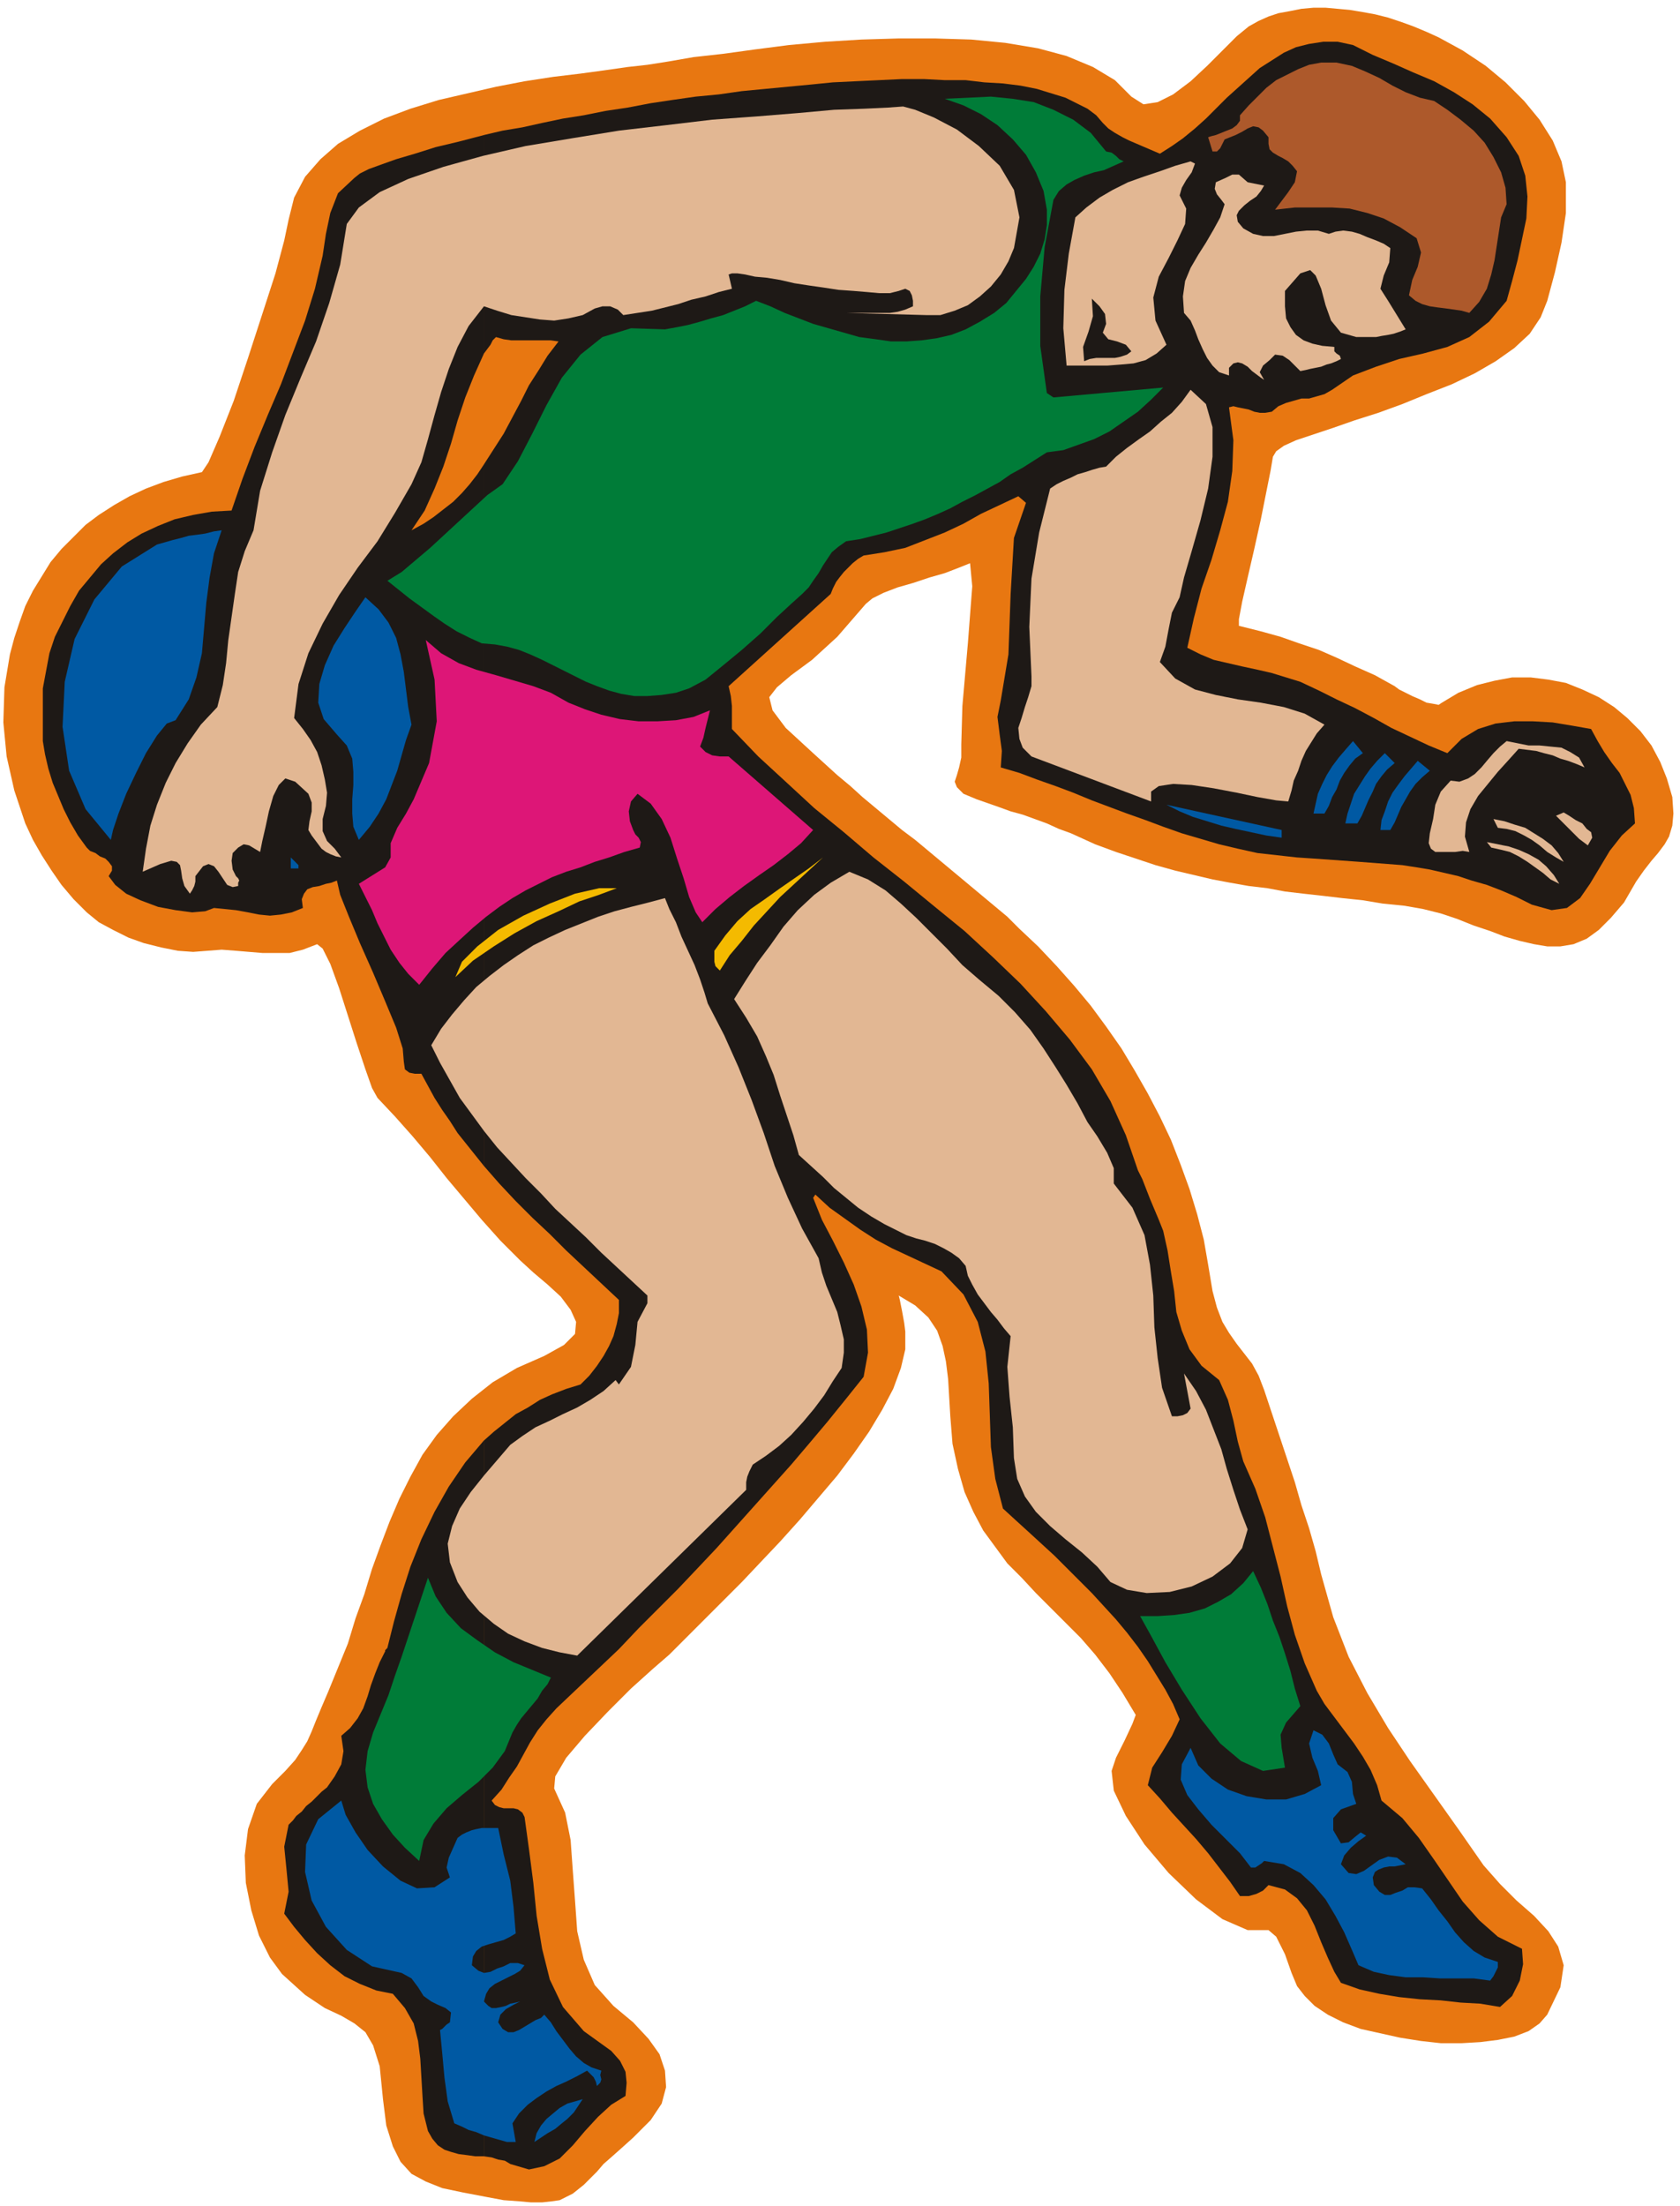 <svg xmlns="http://www.w3.org/2000/svg" fill-rule="evenodd" height="2.009in" preserveAspectRatio="none" stroke-linecap="round" viewBox="0 0 1531 2009" width="1.531in"><style>.pen1{stroke:none}.brush3{fill:#1e1916}.brush5{fill:#007c38}.brush6{fill:#e2b793}.brush7{fill:#0059a3}.brush9{fill:#f4ba00}</style><path class="pen1" style="fill:#e87711" d="M825 1213v16l-4 17-7 19-10 19-12 20-14 20-15 20-17 20-17 20-18 20-18 19-17 18-17 17-16 16-14 14-12 12-7 7-15 13-20 18-21 21-21 22-17 20-10 17-1 11 10 22 5 25 2 28 2 27 2 28 6 26 10 23 17 19 18 15 14 15 10 14 5 15 1 15-4 15-10 15-16 16-10 9-9 8-8 7-6 7-6 6-6 6-5 4-5 4-6 3-6 3-7 1-9 1h-10l-11-1-14-1-16-3-21-4-19-4-15-6-13-7-10-11-7-14-6-19-3-24-3-30-6-19-7-12-10-8-12-7-15-7-18-12-21-19-11-15-10-20-7-23-5-25-1-25 3-24 8-23 14-18 12-12 9-10 6-9 5-8 4-9 4-10 5-12 6-14 9-22 9-22 7-23 8-22 7-23 8-22 8-21 9-21 10-20 11-20 13-18 15-17 17-16 19-15 22-13 25-11 18-10 10-10 1-11-5-11-9-12-12-11-13-11-12-11-18-18-17-19-16-19-16-19-15-19-16-19-16-18-16-17-5-9-6-17-8-24-8-25-8-25-8-22-7-14-5-4-13 5-12 3h-25l-12-1-12-1-13-1-13 1-13 1-14-1-15-3-16-4-14-5-14-7-13-7-11-9-12-12-11-13-9-13-9-14-8-14-7-15-5-15-5-15-7-31-3-31 1-32 5-30 4-15 5-15 5-14 7-14 8-13 8-13 10-12 11-11 11-11 12-9 14-9 14-8 15-7 16-6 17-5 18-4 6-9 10-23 13-33 13-39 13-40 12-37 8-30 4-19 5-20 10-19 14-16 16-14 20-12 22-11 24-9 26-8 26-6 26-6 26-5 26-4 25-3 22-3 21-3 18-2 19-3 23-4 27-3 29-4 31-4 33-3 33-2 34-1h33l33 1 31 3 30 5 26 7 24 10 20 12 15 15 11 7 13-2 14-7 16-12 15-14 14-14 13-13 11-9 9-5 9-4 9-3 11-2 10-2 11-1h11l11 1 11 1 12 2 11 2 12 3 12 4 11 4 12 5 11 5 22 12 21 14 18 15 17 17 14 17 12 19 8 19 4 19v28l-4 27-6 27-7 26-6 15-10 15-14 13-17 12-19 11-21 10-23 9-22 9-22 8-22 7-20 7-18 6-15 5-11 5-7 5-3 5-2 12-4 20-5 25-6 27-6 26-5 22-3 16v6l20 5 18 5 17 6 18 6 16 7 17 8 18 8 18 10 4 3 6 3 6 3 7 3 6 3 6 1 5 1 3-2 15-9 17-7 16-4 16-3h17l16 2 16 3 15 6 15 7 14 9 12 10 12 12 10 13 8 15 6 15 5 17 1 15-1 11-3 10-4 7-6 8-6 7-7 9-7 10-11 19-12 14-11 11-11 8-12 5-12 2h-12l-12-2-13-3-14-4-13-5-15-5-15-6-15-5-16-4-17-3-20-2-18-3-19-2-17-2-18-2-17-2-16-3-17-2-17-3-16-3-17-4-17-4-18-5-18-6-18-6-19-7-11-5-11-5-11-4-11-5-11-4-11-4-11-3-11-4-20-7-12-5-6-6-2-5 2-6 2-7 2-9v-12l1-35 5-57 4-52-2-21-10 4-13 5-14 4-15 5-14 4-13 5-10 5-6 5-26 30-23 21-19 14-13 11-7 9 3 12 12 16 25 23 11 10 11 10 12 10 11 10 12 10 12 10 12 10 12 9 12 10 12 10 12 10 12 10 12 10 12 10 12 10 11 11 17 16 17 18 16 18 15 18 14 19 14 20 12 20 12 21 11 21 10 21 9 23 8 22 7 23 6 23 4 23 4 24 4 15 5 13 6 10 7 10 7 9 7 9 6 11 5 13 7 21 7 21 7 21 7 21 6 21 7 21 6 21 5 21 11 39 14 36 17 33 19 32 20 30 22 31 22 31 23 33 15 17 15 15 16 14 13 14 9 14 5 17-3 20-12 25-7 8-10 7-13 5-15 3-16 2-17 1h-19l-18-2-19-3-18-4-18-4-16-6-14-7-12-8-9-9-7-9-5-12-6-17-8-16-7-6h-19l-23-10-24-18-25-24-22-26-17-26-11-23-2-18 4-12 8-16 7-15 3-8-12-20-12-18-13-17-13-15-14-14-14-14-13-13-13-14-13-13-11-15-11-15-9-17-8-18-6-21-5-23-2-25-1-17-1-17-2-16-3-14-5-14-8-12-12-11-15-9 1 4 2 10 2 11 1 8z"/><path class="pen1 brush3" d="m935 458-7-6-17 8-17 8-16 9-17 8-18 7-18 7-19 4-19 3-5 3-5 4-4 4-4 4-4 5-3 4-3 6-2 5-93 84 2 9 1 9v21l24 25 25 23 26 24 27 22 27 23 28 22 28 23 27 22 26 24 25 24 23 25 22 26 20 27 17 29 14 31 11 32 4 8 7 18 8 19 4 10 4 18 3 19 3 18 2 19 5 17 7 17 11 15 16 13 8 18 5 19 4 19 5 18 11 25 9 26 7 27 7 27 6 27 7 26 9 26 11 25 7 12 9 12 9 12 9 12 8 12 7 12 6 14 4 14 19 16 15 18 14 20 13 19 13 19 15 17 17 15 22 11 1 14-3 15-7 14-11 10-18-3-18-1-18-2-19-1-19-2-18-3-18-4-17-6-6-10-6-13-6-14-6-15-7-14-9-11-11-8-15-4-5 5-6 3-7 2h-8l-9-13-10-13-10-13-11-13-11-12-11-12-11-13-11-12 4-16 9-14 9-15 7-15-6-14-7-13-8-13-8-13-9-13-10-13-10-12-11-12-11-12-11-11-12-12-11-11-12-11-12-11-11-10-12-11-7-27-4-29-1-29-1-29-3-29-7-27-13-25-20-21-15-7-15-7-15-7-15-8-14-9-14-10-14-10-13-12-2 3 8 20 10 19 10 20 9 20 7 20 5 21 1 21-4 22-16 20-17 21-16 19-17 20-17 19-17 19-17 19-17 19-17 18-18 19-18 18-18 18-18 19-19 18-19 18-19 18-9 10-8 10-7 11-6 11-6 11-7 10-7 11-9 10 3 4 4 2 4 1h9l4 1 4 3 2 4 4 29 4 31 3 30 5 30 7 28 12 25 19 22 25 18 8 9 5 10 1 10-1 12-13 8-12 11-12 13-11 13-12 12-14 7-14 3-17-5-5-3-6-1-6-2-7-1v-652l9-8 10-8 10-8 11-6 11-7 11-5 13-5 13-4 8-8 7-9 6-9 5-9 4-9 3-11 2-10v-12l-16-15-16-15-16-15-15-15-16-15-15-15-15-16-14-16V423l9-14 9-14 8-15 8-15 7-14 9-14 8-13 10-13-7-1h-36l-7-1-7-2-3 3-2 4-3 4-3 4V123l17-4 18-3 18-4 19-4 19-3 20-4 20-3 21-4 20-3 21-3 21-2 21-3 21-2 21-2 21-2 20-2 21-1 21-1 21-1h20l19 1h19l17 2 17 1 16 2 15 3 13 4 13 4 10 5 10 5 8 6 6 7 5 5 6 4 7 4 6 3 7 3 7 3 7 3 7 3 11-7 10-7 11-9 10-9 9-9 10-10 10-9 10-9 10-9 11-7 11-7 11-5 12-3 13-2h13l14 3 18 9 19 8 18 8 19 8 18 10 17 11 16 13 15 17 11 17 6 18 2 19-1 20-4 19-4 19-5 19-5 18-16 19-18 14-20 9-22 6-22 5-21 7-21 8-19 13-7 4-7 2-7 2h-7l-7 2-7 2-7 3-6 5-6 1h-5l-5-1-5-2-5-1-5-1-4-1-4 1 4 30-1 28-4 28-7 26-8 27-9 26-7 27-6 27 12 6 12 5 13 3 13 3 14 3 13 3 13 4 13 4 17 8 16 8 17 8 17 9 16 9 17 8 17 8 17 7 13-13 15-9 16-5 17-2h17l18 1 18 3 17 3 6 11 6 10 7 10 7 9 5 10 5 10 3 12 1 14-12 11-11 14-9 15-9 15-9 13-12 9-14 2-18-5-14-7-14-6-13-5-14-4-12-4-13-3-13-3-12-2-13-2-13-1-13-1-13-1-14-1-14-1-14-1-15-1-18-2-18-2-18-4-17-4-17-5-17-5-17-6-16-6-17-6-16-6-16-6-17-7-16-6-17-6-16-6-17-5 1-15-2-15-2-16 3-15 7-42 2-55 3-51 11-32zM441 1964h-8l-7-1-8-1-7-2-6-2-6-4-5-6-4-7-4-16-1-16-1-17-1-17-2-16-4-16-8-14-11-13-15-3-15-6-14-7-13-10-12-11-11-12-10-12-9-12 4-20-2-21-2-20 4-20 4-4 3-4 5-4 4-5 5-4 4-4 5-5 5-4 7-10 6-11 2-12-2-14 8-7 7-9 5-9 4-11 3-10 4-11 4-10 5-10v-1l1-1 1-1 6-24 7-25 8-25 10-25 12-25 13-23 15-22 17-20v652zm0-902-8-10-8-10-8-10-7-11-7-10-7-11-6-11-6-11h-6l-5-1-4-3-1-7-1-12-6-19-10-24-11-26-12-27-10-24-8-20-3-13-5 2-5 1-6 2-6 1-5 2-3 4-2 5 1 8-10 4-10 2-10 1-10-1-10-2-11-2-10-1-10-1-8 3-12 1-15-2-16-3-16-6-13-6-10-8-6-8 3-5v-4l-3-4-3-3-5-2-4-3-5-2-3-3-8-11-7-12-6-12-5-12-5-12-4-13-3-13-2-12v-48l3-16 3-16 5-15 7-14 7-14 8-14 10-12 10-12 11-10 13-10 13-8 15-7 15-6 17-4 17-3 18-1 10-29 11-29 12-29 12-28 11-29 11-29 9-29 7-30 3-20 4-19 7-18 15-14 5-4 8-4 11-4 14-5 17-5 19-6 21-5 23-6v199l-9 20-8 20-7 21-6 21-7 21-8 20-9 20-12 18 11-6 9-6 9-7 9-7 8-8 7-8 7-9 6-9v639z"/><path class="pen1" style="fill:#ad592b" d="m1116 127-2 4-2 4-3 3h-4l-4-13 3-1 4-1 5-2 5-2 5-2 4-3 3-4v-5l8-9 8-8 8-8 9-7 10-5 10-5 10-4 11-2h14l14 3 12 5 13 6 12 7 12 6 13 5 13 3 12 8 12 9 12 10 10 11 8 13 7 14 4 14 1 15-5 12-2 13-2 13-2 13-3 13-4 13-7 12-9 10-7-2-7-1-7-1-8-1-7-1-7-2-6-3-6-5 3-14 5-12 3-13-4-13-15-10-15-8-15-5-16-4-16-1h-34l-18 2 6-8 6-8 6-9 2-10-4-5-4-4-5-3-4-2-5-3-3-3-1-5v-6l-5-6-4-3-5-1-5 2-5 3-6 3-5 2-5 2z"/><path class="pen1 brush5" d="m1008 138 5 1 4 3 3 3 4 2-9 4-9 4-9 2-9 3-9 4-7 4-7 6-5 8-8 43-4 45v45l6 43 6 4 100-9-11 11-12 11-13 9-13 9-14 7-14 5-14 5-15 2-11 7-11 7-11 6-10 7-11 6-11 6-12 6-11 6-11 5-12 5-11 4-12 4-12 4-12 3-12 3-13 2-7 5-6 5-4 6-4 6-4 7-5 7-4 6-6 6-10 9-13 12-15 15-17 15-17 14-16 13-15 8-12 4-13 2-13 1h-12l-12-2-11-3-11-4-10-4-10-5-10-5-10-5-10-5-11-5-10-4-11-3-11-2-12-1-11-5-12-6-11-7-10-7-11-8-11-8-10-8-10-8 13-8 13-11 13-11 13-12 13-12 13-12 13-12 14-10 14-21 13-25 13-26 14-25 17-21 20-16 26-8 31 1 11-2 10-2 11-3 10-3 11-3 10-4 10-4 10-5 13 5 13 6 13 5 13 5 14 4 14 4 14 4 15 2 14 2h14l14-1 14-2 13-3 13-5 13-7 13-8 11-9 9-11 9-11 7-11 6-12 4-13 2-13v-14l-3-17-7-17-9-16-12-14-14-13-15-10-16-8-17-6 21-1 21-1 20 2 19 3 18 7 18 9 16 12 14 17z"/><path class="pen1 brush6" d="m924 226-5 12-7 12-9 11-10 9-11 8-12 5-13 4h-13l-73-2h40l7-1 7-2 7-3v-5l-1-5-2-4-4-2-6 2-8 2h-10l-11-1-12-1-14-1-13-2-14-2-13-2-13-3-12-2-11-1-9-2-7-1h-5l-3 1 3 13-12 3-12 4-13 3-12 4-12 3-12 3-13 2-13 2-5-5-7-3h-7l-7 2-11 6-13 3-13 2-13-1-13-2-13-2-13-4-12-4-14 18-10 19-8 20-7 21-6 21-6 22-6 21-9 20-15 26-16 26-18 24-17 25-15 26-13 27-9 28-4 31 8 10 7 10 6 11 4 12 3 13 2 12-1 12-3 12v11l4 9 7 7 6 8-5-1-5-2-4-2-4-3-3-4-3-4-3-4-3-5 1-8 2-9v-8l-3-8-12-11-9-3-6 6-5 10-4 14-3 14-3 13-2 10-5-3-5-3-5-1-5 3-5 5-1 7 1 8 3 6 2 2 1 2-1 2v3l-5 1-5-2-4-6-4-6-4-5-5-2-5 2-7 9v5l-1 4-2 4-2 3-5-7-2-7-1-7-1-5-3-3-5-1-10 3-16 7 3-21 4-21 6-19 8-20 9-18 11-18 12-17 15-16 5-20 3-20 2-21 3-21 3-21 3-20 6-19 8-19 6-36 11-35 12-34 14-34 14-33 12-35 10-35 6-37 11-15 19-14 26-12 32-11 36-10 39-9 42-7 43-7 43-5 42-5 41-3 37-3 33-3 28-1 21-1 14-1 11 3 17 7 21 11 20 15 19 18 13 22 5 25-5 28zm165-77-3 8-5 7-4 7-2 7 6 12-1 14-7 15-8 16-9 17-5 19 2 21 10 22-9 8-10 6-11 3-11 1-13 1h-37l-3-34 1-35 4-33 6-33 10-9 12-9 12-7 14-7 14-5 15-5 14-5 14-4 4 2zm63 20-3 5-4 5-6 4-5 4-5 5-2 4 1 6 5 6 9 5 9 2h10l10-2 10-2 10-1h10l10 3 6-2 7-1 8 1 7 2 7 3 8 3 7 3 6 4-1 13-5 12-3 12 7 11 16 26-5 2-6 2-5 1-6 1-5 1h-18l-14-4-9-11-5-14-4-15-5-12-5-5-9 3-14 16v14l1 11 4 8 5 7 7 5 8 3 9 2 11 1v4l2 2 3 2 1 3-4 2-5 2-4 1-5 2-5 1-5 1-4 1-5 1-5-5-5-5-6-4-7-1-5 5-6 5-3 6 4 7-3-2-4-3-4-3-4-4-5-3-4-1-4 1-4 4v7l-9-3-6-6-5-7-4-8-4-9-3-8-4-9-6-7-1-15 2-14 5-12 7-12 7-11 7-12 6-11 4-12-3-4-4-5-2-5 1-6 9-4 6-3h6l8 7 15 3z"/><path class="pen1 brush3" d="m1031 320-4 3-6 2-5 1h-17l-6 1-5 2-1-13 5-14 4-14-1-16 7 7 5 7 1 9-3 8 5 6 8 2 8 3 5 6z"/><path class="pen1 brush6" d="M1049 721v9l-109-41-8-8-3-8-1-10 3-9 3-10 3-9 3-10v-9l-2-45 2-44 7-42 10-40 6-4 6-3 7-3 6-3 7-2 6-2 7-2 6-1 9-9 10-8 11-8 10-7 10-9 10-8 9-10 8-11 14 13 6 21v27l-4 29-7 29-8 28-7 24-4 18-7 14-3 15-3 16-5 14 14 15 18 10 19 5 20 4 21 3 21 4 19 6 18 10-7 8-5 8-5 8-4 9-3 9-4 9-2 9-3 10-11-1-17-3-19-4-21-4-20-3-17-1-13 2-7 5z"/><path class="pen1 brush7" d="m160 656-8 3-9 11-10 16-9 18-9 19-7 18-5 15-2 9-23-28-15-35-6-40 2-41 9-39 18-36 25-30 32-20 7-2 7-2 8-2 7-2 8-1 7-1 8-2 7-1-7 21-4 22-3 23-2 23-2 23-5 22-7 20-12 19zm215 4-5 14-4 14-4 14-5 13-5 13-7 13-8 12-10 12-5-12-1-12v-13l1-13v-12l-1-12-5-12-9-10-12-14-5-15 1-17 5-17 8-18 10-16 10-15 9-13 12 11 9 12 7 14 4 15 3 16 2 16 2 16 3 16z"/><path class="pen1" style="fill:#dd1677" d="m638 680 5 5 6 3 7 1h8l77 67-11 12-12 10-13 10-13 9-14 10-13 10-13 11-12 12-6-9-6-14-5-17-6-18-6-19-8-17-10-14-12-9-6 7-2 9 1 9 3 8 2 4 3 3 2 4-1 5-14 4-14 5-13 4-13 5-13 4-13 5-12 6-12 6-12 7-12 8-12 9-12 10-12 11-13 12-12 14-12 15-10-10-8-10-8-12-6-12-6-12-5-12-6-12-6-12 8-5 8-5 8-5 5-9v-13l6-14 8-13 7-13 14-33 7-38-2-38-8-36 14 12 16 9 16 6 18 5 17 5 17 5 16 6 16 9 15 6 15 5 17 4 17 2h17l17-1 16-3 15-6-2 8-2 8-2 9-3 8z"/><path class="pen1 brush7" d="m1242 686-7 5-5 6-5 7-4 7-3 8-4 7-3 8-4 7h-10l2-9 2-9 4-9 4-8 5-8 6-8 6-7 7-8 9 11zm29 9-7 6-5 6-5 7-3 7-4 8-3 7-3 7-4 7h-11l2-9 3-9 3-9 5-8 5-8 5-7 6-7 7-7 9 9zm32 7-7 6-6 6-5 7-4 7-4 7-3 7-3 7-4 7h-9l1-9 3-8 3-9 4-8 5-7 6-8 6-7 6-7 11 9z"/><path class="pen1 brush6" d="m1384 682-9 10-10 11-9 11-9 11-7 12-4 12-1 13 4 14-6-1-7 1h-18l-4-3-2-5 1-9 3-13 2-13 5-12 9-10 8 1 8-3 6-4 6-6 5-6 6-7 6-6 6-5 10 2 10 2h10l10 1 10 1 8 4 8 5 5 9-7-3-8-3-7-2-7-3-8-2-7-2-8-1-8-1z"/><path class="pen1 brush7" d="m1168 763-14-2-14-3-14-3-13-3-13-4-13-4-12-5-12-6 105 23v7z"/><path class="pen1 brush6" d="m1447 770-8-6-7-7-7-7-7-7 7-3 5 3 6 4 6 3 4 5 4 3 1 5-4 7zm-22 15-7-4-8-5-7-6-7-5-7-4-8-4-8-2-8-1-4-8 10 2 9 3 10 3 8 5 8 5 8 6 6 7 5 8zm-4 20-8-4-7-6-7-5-7-5-8-5-8-4-8-2-9-2-4-5 10 2 10 2 9 3 9 4 9 5 7 6 7 8 5 8z"/><path class="pen1 brush7" d="M272 791h-7v-10l3 3 2 2 2 2v3z"/><path class="pen1 brush9" d="m656 884-4-4-1-4v-10l10-14 11-13 12-11 13-9 14-10 13-9 13-9 13-10-13 12-13 12-13 12-12 13-12 13-11 14-11 13-9 14z"/><path class="pen1 brush6" d="m1015 1078 17 22 11 25 5 27 3 28 1 29 3 28 4 27 9 26h5l5-1 4-2 3-4-6-32 11 16 9 17 7 18 7 18 5 18 6 19 6 18 7 18-5 17-11 14-16 12-19 9-20 5-21 1-18-3-15-7-12-14-14-13-15-12-14-12-13-13-10-14-7-16-3-19-1-28-3-28-2-27 3-28-6-7-6-8-6-7-6-8-6-8-5-9-4-8-2-9-6-7-7-5-7-4-8-4-9-3-8-2-9-3-8-4-12-6-12-7-12-8-11-9-11-9-10-10-11-10-11-10-5-18-6-18-6-18-6-19-7-17-8-18-10-17-11-17 10-16 11-17 12-16 12-17 13-15 15-14 15-11 17-10 17 7 16 10 14 12 14 13 14 14 14 14 14 15 15 13 18 15 15 15 14 16 12 17 11 17 10 16 10 17 9 17 9 13 9 15 6 14v14z"/><path class="pen1 brush9" d="m562 809-16 6-18 6-19 9-20 9-20 11-19 12-19 13-16 15 6-14 14-14 19-15 23-13 24-11 23-9 22-5h16z"/><path class="pen1 brush6" d="m645 914 15 29 13 29 12 30 11 30 10 30 12 29 13 28 15 27 3 13 4 12 5 12 5 12 3 12 3 13v12l-2 14-8 12-8 13-9 12-10 12-11 12-11 10-12 9-12 8-3 6-2 5-1 5v7l-154 151-16-3-16-4-16-6-15-7-13-9-13-11-11-13-9-14-7-18-2-17 4-16 7-16 10-15 12-15 12-14 12-14 11-8 12-8 13-6 12-6 13-6 12-7 12-8 11-10 3 4 11-16 4-20 2-21 9-17v-7l-14-13-14-13-14-13-14-14-14-13-14-13-13-14-14-14-13-14-13-14-12-15-11-15-11-15-9-16-9-16-8-16 9-15 10-13 11-13 11-12 12-10 13-10 13-9 14-9 14-7 15-7 15-6 15-6 15-5 15-4 16-4 15-4 4 10 6 12 5 13 6 13 6 13 5 13 4 12 3 10z"/><path class="pen1 brush5" d="m1171 1610-20 3-20-9-19-16-18-23-17-26-15-25-13-24-10-18h16l15-1 14-2 14-4 12-6 12-7 11-10 9-11 7 15 6 15 5 15 6 15 5 15 5 16 4 16 5 16-13 15-5 11 1 12 3 18zm-669-82-3 6-5 6-4 7-5 6-5 6-5 6-4 6-4 7-7 17-11 15-13 13-15 12-14 12-12 14-9 15-4 19-13-12-11-12-10-14-8-14-5-15-2-16 2-17 5-17 7-17 7-17 6-18 6-17 6-18 6-18 6-18 6-18 7 17 10 15 13 14 15 11 16 11 17 9 17 7 17 7z"/><path class="pen1 brush7" d="m1219 1607 9 7 4 9 1 11 3 9-14 5-7 8v11l7 12 7-1 6-5 5-4 5 3-7 5-7 6-6 7-3 8 7 8 7 1 7-3 7-5 7-5 8-3 8 1 8 6-5 1-5 1h-5l-5 1-5 2-3 2-2 5 1 7 5 6 5 3h5l5-2 6-2 5-3h6l7 1 8 10 7 10 8 10 7 10 8 9 9 8 10 6 12 4v5l-2 4-2 4-3 4-15-2h-31l-15-1h-16l-15-2-14-3-14-6-6-14-7-16-8-15-9-15-11-13-12-11-15-8-18-3-2 2-3 2-3 2h-4l-10-13-13-13-13-13-12-14-10-13-6-14 1-14 8-15 7 16 12 12 15 10 17 6 18 3h18l17-5 15-8-3-13-5-12-3-13 4-12 8 4 6 8 4 10 4 9zm-809 103-3-9 2-9 4-9 4-9 4-3 4-2 5-2 4-1 5-1h15l5 24 6 24 3 24 2 24-5 3-6 3-7 2-7 2-6 2-5 4-3 5-1 8 6 5 5 2 6-1 6-3 6-2 6-3h7l6 2-4 5-5 3-6 3-6 3-6 3-5 4-3 5-2 7 4 4 3 2h4l5-1 4-1 4-2 5-1 4-1-6 3-7 4-5 5-2 7 4 6 5 3h5l5-2 5-3 5-3 5-3 5-2 3-3 6 7 5 8 6 8 6 8 6 7 7 6 7 4 9 3-1 4 1 4-1 3-3 3-1-4-2-4-3-3-3-3-9 5-10 5-9 4-9 5-9 6-8 6-8 8-6 9 3 17h-8l-7-2-7-2-7-2-7-3-7-2-6-3-7-3-6-20-3-22-2-22-2-21 2-1 2-2 2-2 3-2 1-9-5-4-7-3-6-3-7-5-5-8-6-8-9-5-27-6-23-15-19-21-13-24-6-26 1-25 11-23 21-17 4 13 9 16 11 16 14 15 16 13 15 7 16-1 14-9z"/><path class="pen1 brush7" d="m531 1912-4 6-4 6-6 6-5 4-6 5-7 4-6 4-6 4 2-8 4-7 5-6 6-5 6-5 7-4 7-2 7-2z"/></svg>
